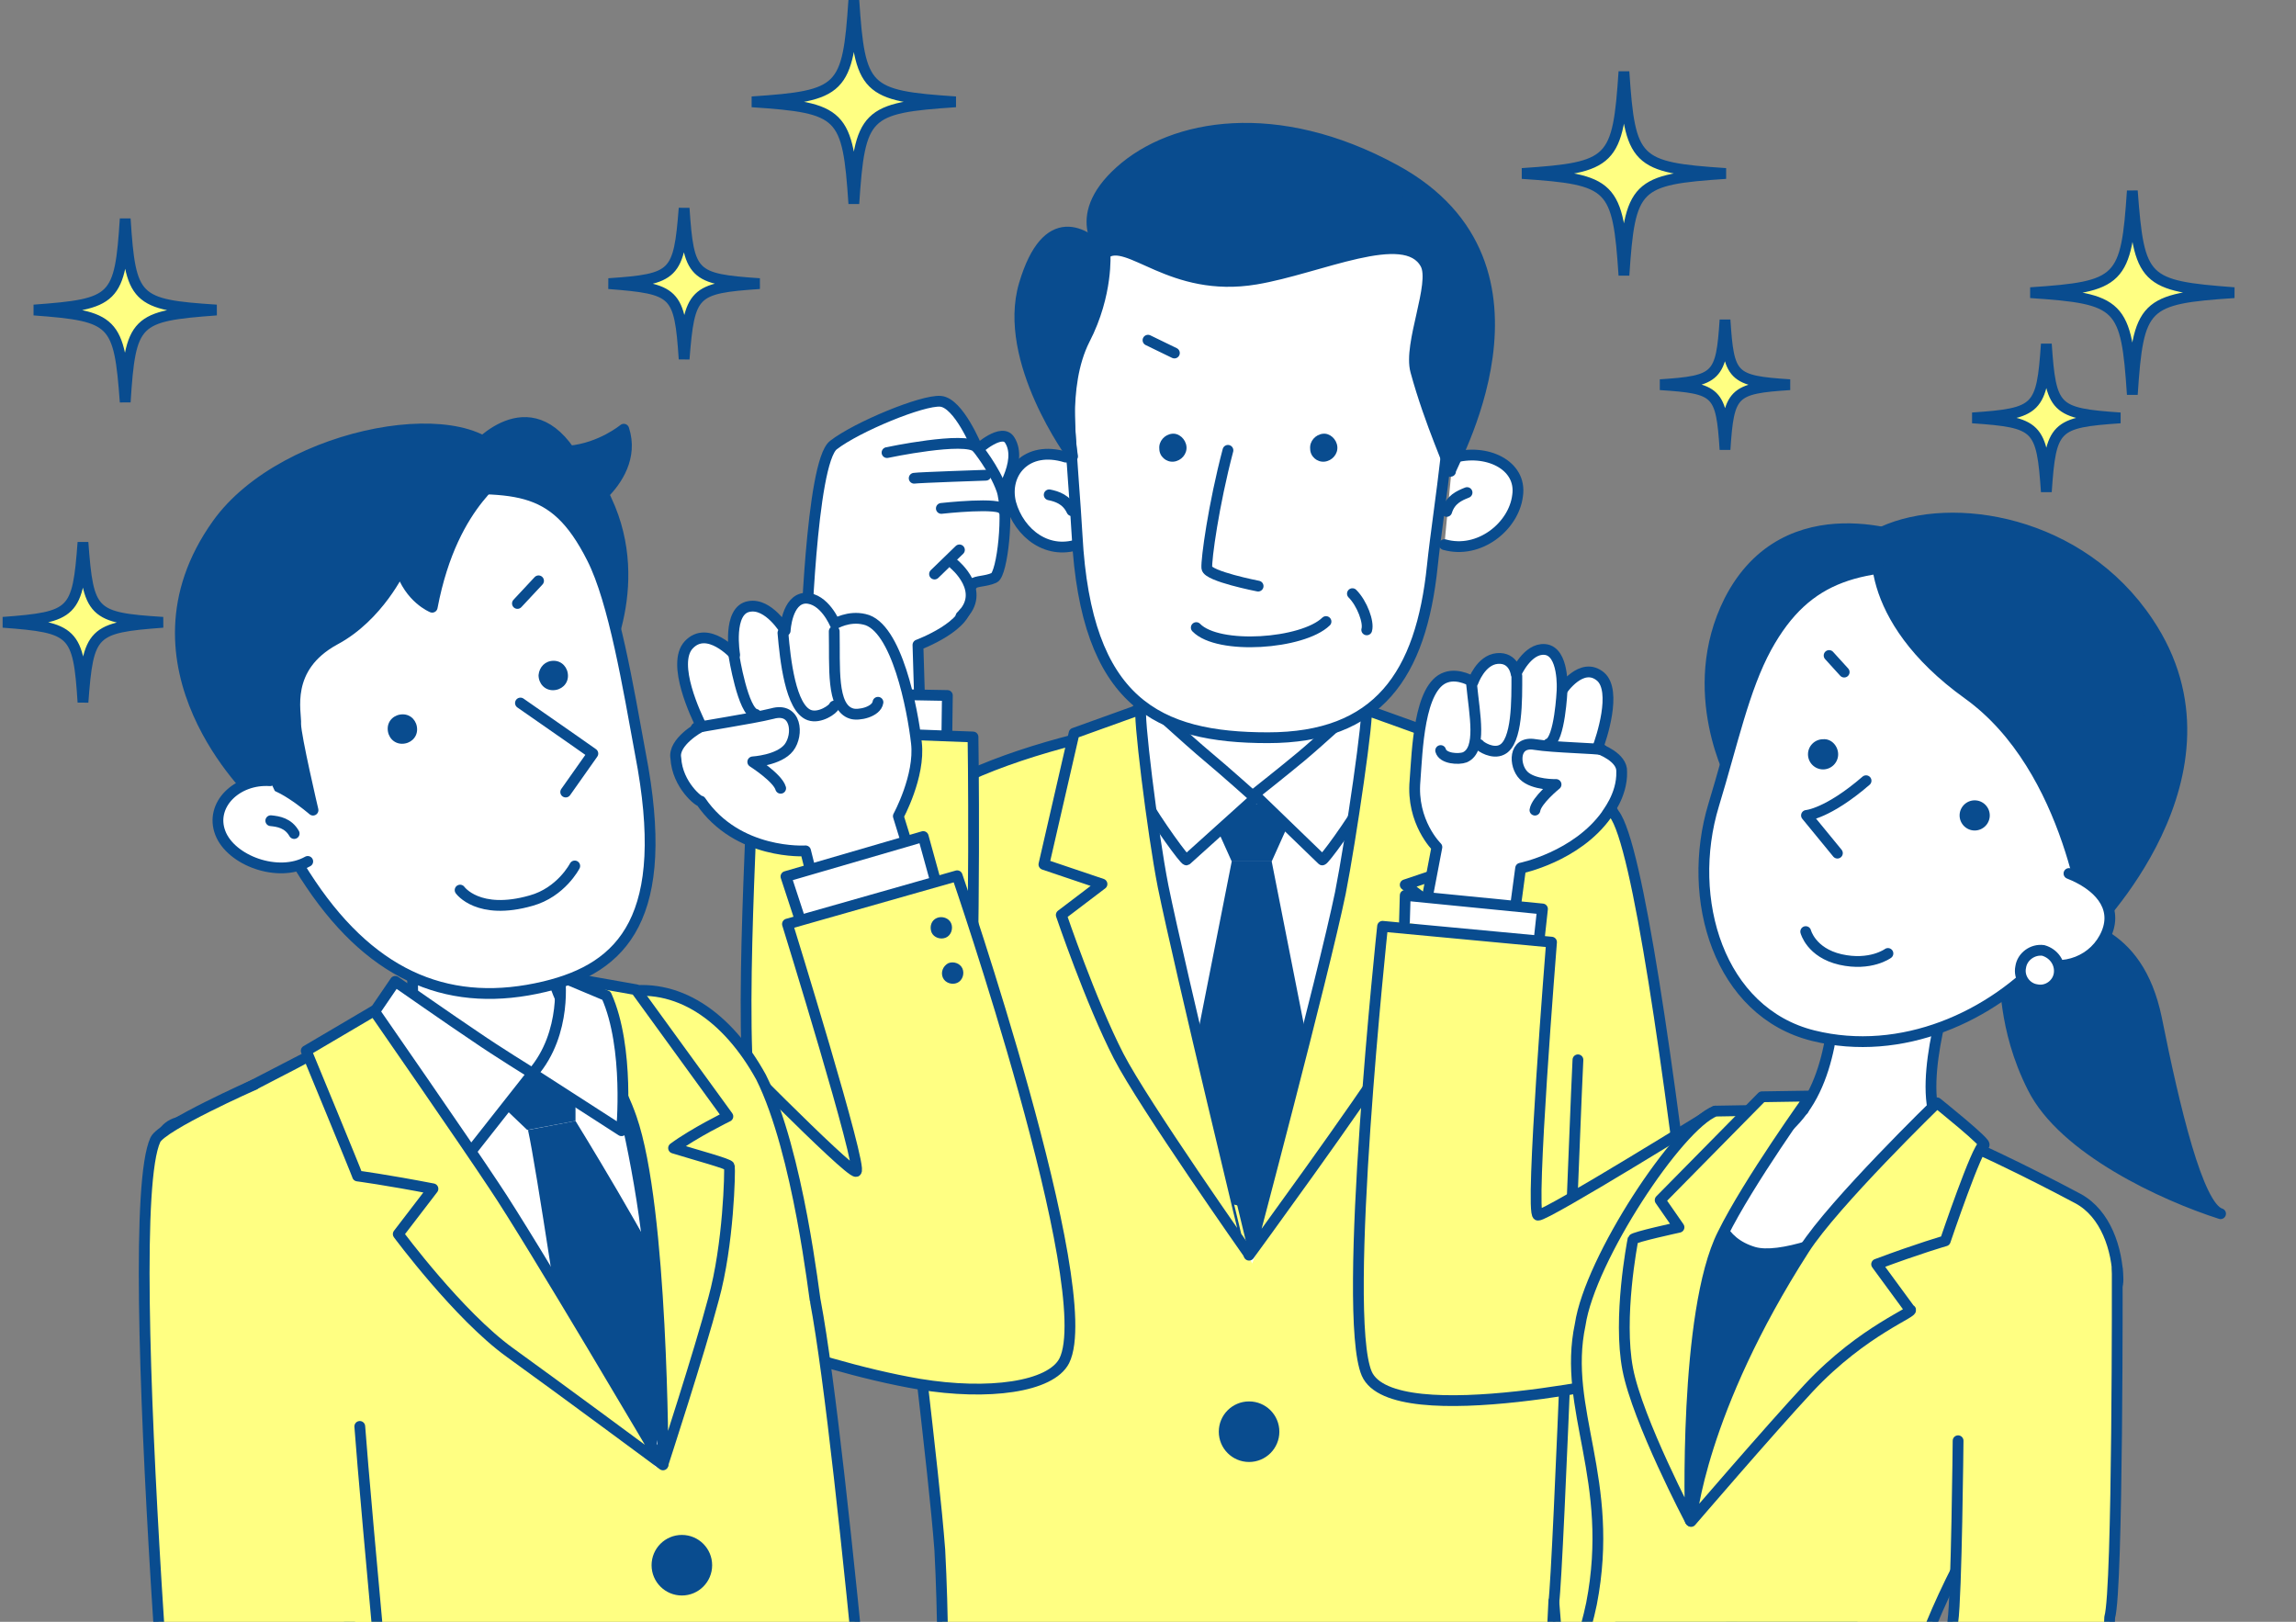 <?xml version="1.0" encoding="utf-8"?>
<!-- Generator: Adobe Illustrator 27.4.1, SVG Export Plug-In . SVG Version: 6.00 Build 0)  -->
<svg version="1.1" id="_レイヤー_2" xmlns="http://www.w3.org/2000/svg" xmlns:xlink="http://www.w3.org/1999/xlink" x="0px"
	 y="0px" viewBox="0 0 304.4 215" style="enable-background:new 0 0 304.4 215;" xml:space="preserve">
<rect x="0" y="0" width="304.4" height="215" fill="#808080" stroke="none"/>
<style type="text/css">
	.st0{clip-path:url(#SVGID_00000064343314563731278700000004093896319311655347_);}
	.st1{fill:#FFFF82;stroke:#094C8F;stroke-width:1.43;stroke-linecap:round;stroke-linejoin:round;}
	.st2{fill:#FFFFFF;}
	.st3{fill:#094C8F;}
	.st4{fill:#FFFFFF;stroke:#094C8F;stroke-width:1.43;stroke-linecap:round;stroke-linejoin:round;}
	.st5{fill:none;stroke:#FFFFFF;stroke-width:1.43;stroke-linecap:round;stroke-linejoin:round;}
	.st6{fill:#094C8F;stroke:#094C8F;stroke-width:1.43;stroke-linecap:round;stroke-linejoin:round;}
	.st7{fill:none;stroke:#094C8F;stroke-width:1.43;stroke-linecap:round;stroke-linejoin:round;}
	.st8{fill:#FFFF82;stroke:#094C8F;stroke-width:1.43;stroke-miterlimit:10;}
</style>
<g id="_レイヤー_3">
	<g>
		<defs>
			<rect id="SVGID_1_" y="4.1" width="304.4" height="211"/>
		</defs>
		<clipPath id="SVGID_00000170978165765189636700000013716132855805888653_">
			<use xlink:href="#SVGID_1_"  style="overflow:visible;"/>
		</clipPath>
		<g style="clip-path:url(#SVGID_00000170978165765189636700000013716132855805888653_);">
			<path class="st1" d="M214,107.9c-4-7.3-27.1-10.7-41.9-12.8s-45.9,5.2-52.7,13.8c-0.1,0.2-0.2,0.3-0.3,0.6
				c-6.2,8,3.8,73.6,5.5,96c0.9,17.2,0,33.7,0,33.7h38.7l3.9-6.3l4.3,6.3h33.1c0,0,0.5-7.6,1.4-26.9c1.6,18.5,0.4,22.7,0,22.9
				c-0.8,0.3,25.4-1.6,25.4-1.6C230.9,228.3,220.2,115.8,214,107.9L214,107.9z"/>
			<polyline class="st2" points="148.1,98 189.1,98 180.1,134.8 166,167.5 153.4,138.3 148.1,98 			"/>
			<polygon class="st3" points="168.6,114.2 163.3,114.2 159.3,105.3 172.6,105.3 			"/>
			<polygon class="st3" points="168.6,114.2 163.3,114.2 157.6,143.1 165.5,165.9 174.3,143.1 			"/>
			<rect x="153.5" y="90" class="st4" width="26.7" height="17.3"/>
			<path class="st4" d="M166.3,105.3l9,8.7c0.2,0.1,3.8-4.8,5.8-8.3c2-3.7,4.2-7.9,4.1-7.9l-4.4-4.9c0,0-5.9,5.4-8.3,7.4
				S166.3,105.3,166.3,105.3L166.3,105.3z"/>
			<path class="st4" d="M166.4,105.8l-9.1,8.2c-0.2,0.1-3.8-4.8-5.8-8.3c-2-3.7-4.2-7.9-4.1-7.9l4.4-4.9c0,0,5.9,5.4,8.3,7.4
				S166.4,105.8,166.4,105.8L166.4,105.8z"/>
			<path class="st1" d="M177.7,118.4c1.4-7.1,3.9-24.3,3.4-24.3l8.9,3.2l4,17.4l-7.7,2.6l5.4,4.1c0,0-3.3,11.5-7.6,18.7
				c-3.3,5.5-18.5,26.3-18.5,26.3S175.5,129.1,177.7,118.4L177.7,118.4z"/>
			<path class="st1" d="M154.2,117.5c-1.4-7.1-3.4-23.5-2.9-23.5l-8.9,3.2l-4,17.4l7.7,2.6l-5.4,4.1c0,0,3.9,11.5,7.6,18.7
				c3.3,6.4,17.3,26.3,17.3,26.3S156.4,128.3,154.2,117.5L154.2,117.5z"/>
			<path class="st4" d="M192.6,60.7c4.4-1.3,9.2,0.9,8.6,5c-0.5,4.1-5.1,7.8-9.7,6.5"/>
			<path class="st4" d="M191.8,67.8c0.5-1.6,1.7-2.1,2.7-2.5"/>
			<path class="st4" d="M141.3,60.6c-5.2-1.6-8.3,2.1-7.3,6.1c1.1,4,5,7.1,9.4,5.3"/>
			<path class="st4" d="M142.1,67.7c-0.7-1.5-2-1.9-3-2.1"/>
			<path class="st4" d="M142.4,42.9c-1.6,6.4-0.1,19,0.4,28.1c1.2,22.2,10.7,26.8,25.3,26.8s20.3-8.3,21.8-22.8
				c0.8-7.7,3.3-21.6,2.5-30.4c-1-11.2-7.6-21.5-28.9-20.2C150.1,25.2,145.2,31.3,142.4,42.9L142.4,42.9z"/>
			<path class="st3" d="M157.3,59.2c0.1,1-0.7,1.9-1.7,2c-1,0.1-1.9-0.7-1.9-1.7c-0.1-1,0.7-1.9,1.7-2
				C156.3,57.4,157.2,58.2,157.3,59.2z"/>
			<path class="st3" d="M177.3,59.2c0.1,1-0.7,1.9-1.7,2c-1,0.1-1.9-0.7-1.9-1.7c-0.1-1,0.7-1.9,1.7-2
				C176.3,57.4,177.2,58.2,177.3,59.2z"/>
			<path class="st5" d="M141.4,36.4c0,0-1.2,6.1-2.3,8.4"/>
			<path class="st6" d="M146.5,33.6c3.1-2.3,8.7,5.3,20,3.4c8.4-1.4,19.8-7,22.5-2c1.4,2.6-2.3,10.6-1.3,14.2
				c1.9,7,4.9,13.3,4.6,13.3c-0.5,0,16-27.3-7.4-40c-15.6-8.5-29.4-6.1-36.4,0.2S146.5,33.6,146.5,33.6L146.5,33.6z"/>
			<path class="st6" d="M146.5,33.6c0,0,0.4,5.4-2.7,11.4c-3.2,6.3-1.6,15.5-1.6,15.5s-9.4-12.7-6.4-22.8S143.9,30.7,146.5,33.6z"/>
			<path class="st7" d="M173.5,34.2c0,0,3-10.9,7.8-13.4"/>
			<path class="st7" d="M188.6,45.7c1.6-1.4,6.2-1.9,8.2-1.3"/>
			<path class="st7" d="M136.9,39.7c2.5,0.3,7.1,1.7,7.4,2.2"/>
			<line class="st7" x1="137" y1="44.8" x2="142.2" y2="45.7"/>
			<path class="st7" d="M155.1,34.7c-1.4-5.5,0.9-13.9,4.9-16.3"/>
			<path class="st4" d="M158.6,83.2c2.9,3,14.1,2.2,17.2-0.8"/>
			<path class="st4" d="M162.8,59.7c-1.9,7.2-2.9,14.5-2.8,15.6c0.1,1.1,6.8,2.4,6.8,2.4"/>
			<path class="st4" d="M179.3,78.7c1.3,1.3,2.2,3.8,1.9,4.8"/>
			<path class="st1" d="M209.2,140.5c-0.3,5.4-2.6,67.8-3.2,71.9"/>
			<path class="st4" d="M129.6,59.6c0,0,3.3-3,4.3-1.2c1.7,2.8-1.3,7.4-2.9,9.4"/>
			<path class="st4" d="M106.8,86.2c0,0,0.7-24.9,3.7-27.2c3.1-2.4,11.8-6,14.2-5.8s4.8,6.1,4.8,6.1s2.3,2.8,3.3,5.6
				c1,2.8,0.1,11.2-1,11.7c-1.1,0.5-2.4,0.4-2.8,0.8c-0.5,0.6-1.2,1.2-0.9,2.3c0.6,3.2-6.4,5.8-6.4,5.8l0.4,13.2l-15.6-1.8
				L106.8,86.2L106.8,86.2z"/>
			<path class="st4" d="M117.6,60c0,0,10.4-2.2,11.9-0.7"/>
			<path class="st4" d="M121.2,63.4c0.6-0.1,9.5-0.4,9.5-0.4"/>
			<path class="st4" d="M124.8,67.4c0,0,8-0.9,8.2,0.2"/>
			<line class="st7" x1="127.2" y1="72.9" x2="123.9" y2="76.1"/>
			<path class="st4" d="M126.5,74.8c0,0,4.4,3.6,0.9,6.9"/>
			<polyline class="st4" points="103.9,99.2 103.5,91.8 125.6,92.2 125.5,100.1 			"/>
			<path class="st1" d="M99.8,96.7c0.8-0.1,29.2,1,29.2,1s0.4,24.7-0.6,47.3c-0.6,14.2-5.1,23.3-13.2,23.4
				c-8.1,0.1-14.2-8.6-15.8-22.9C97.9,131.7,100.4,100.3,99.8,96.7z"/>
			<circle class="st6" cx="165.6" cy="189.8" r="3.3"/>
			<path class="st7" d="M179.3,32.6c1.9-4.5,5.9-7.3,7.9-7.8"/>
			<line class="st7" x1="152.2" y1="45.1" x2="155.7" y2="46.8"/>
			<path class="st4" d="M89.6,100.5c-0.4-2.1,3.1-4.1,3.4-4.2c-0.7-1.4-4-8.3-1.7-10.8c2.5-2.7,6.1,1.3,6.1,1.3s-1-5.9,1.9-6.4
				c2.6-0.5,4.8,3.2,4.8,3.2s0.2-4.2,2.7-4.3c2.5,0,3.9,3.4,3.9,3.4s1.8-1.1,3.9-0.6c4.3,0.9,6.4,12,6.9,16.4
				c0.5,4.4-2.4,9.7-2.4,9.7l2.9,9.4l-12.9,4.4l-2.3-9.2c0,0-9,0.6-13.9-6.6C92.8,106.4,89.8,104.1,89.6,100.5L89.6,100.5z"/>
			<path class="st4" d="M97.3,86.9c0,0,1.2,7.5,2.9,7.8"/>
			<path class="st4" d="M103.8,83.9c0.3,3.5,1,10,3.5,10.9c1.4,0.5,3.2-0.8,3.3-1.2"/>
			<path class="st4" d="M110.6,83.7c0.1,4.7-0.4,10.1,2.3,10.9c0.9,0.3,3.3-0.2,3.5-1.5"/>
			<path class="st7" d="M92.3,96.5c0.4-0.2,7.3-1.2,10.1-1.9c3.2-0.9,3.5,2.8,2.2,4.5c-1.3,1.7-4.8,1.9-4.8,1.9s3.3,2.1,3.7,3.5"/>
			<polyline class="st4" points="106.3,122.6 104.2,116.2 122.4,110.9 124,116.7 			"/>
			<path class="st1" d="M94.5,137.1c0,0,18,18.4,19,18.2s-9.1-32.8-9.1-32.8l22.5-6.4c0,0,18.9,54.9,14.2,64.3
				c-1.8,3.5-10.1,4.6-19.2,3.1c-15.3-2.6-33.7-10.5-33.7-10.5"/>
			<path class="st3" d="M123.5,123.6c0.3,0.7,1.2,1,1.9,0.7c0.7-0.3,1-1.2,0.7-1.9c-0.3-0.7-1.2-1-1.9-0.7
				C123.5,122,123.2,122.8,123.5,123.6z"/>
			<path class="st3" d="M125,129.6c0.3,0.7,1.2,1,1.9,0.7c0.7-0.3,1-1.2,0.7-1.9c-0.3-0.7-1.2-1-1.9-0.7
				C125,128.1,124.7,128.9,125,129.6z"/>
			<path class="st1" d="M112.7,236.8c0,0-1.3,36.4,0,62.9l-58.1,7.7c0,0-3.9-55.5-4.1-64.5L112.7,236.8L112.7,236.8z"/>
			<path class="st1" d="M108.1,172.5c3.8,20.1,10,95.2,10.2,94c0.2-1.3-11.6,5.1-32.2,8c-21.9,3.2-37.8,1.8-37.8,1.8
				s0.2-47.3,0.4-48.2c-0.8-11.9-10.2-40.7-10.8-41c-2.8-1.4-17.1-21.6-16.8-27.4c0.2-4.3-1.5-9.8,2.5-10.9
				c1.3-0.4,18.2-9.2,18.3-9.3c1.7-0.6,36.7-7.1,40.3-7.9c7.6-1.6,14.3,3.2,18.7,11.2C105.9,152.8,108,172.5,108.1,172.5
				L108.1,172.5z"/>
			<path class="st4" d="M53.5,118.6c0,0,2.8,13.8-0.1,20c-3,6.2-2.6,6-2.6,6s17.9,17,25.3,15c9.7-2.6,9.1-18.6,9.1-18.6
				s-4.3,1.4-9.3-5.8c-5-7.1-3.5-17.8-3.5-17.8"/>
			<path class="st2" d="M84.6,138.1c0,0-37.4,8.5-36.3,7.9c1.1-0.5,38.7,48.6,38.7,48.6s7.6-27.8,4.9-34.3
				C89.2,153.9,83.8,140.9,84.6,138.1L84.6,138.1z"/>
			<path class="st7" d="M53.8,142.1c0,0,10.8,30.1,18.4,36.9c7.6,6.8,12.7,12.6,12.7,12.6c5.7-20.4-4.5-53.9-4.7-53.9"/>
			<polygon class="st3" points="76.3,140.1 63.2,143.4 69.9,149.8 76.3,148.6 			"/>
			<path class="st3" d="M76.3,148.6c0,0,9.9,16,14.3,25.3l-3.6,17.9l-12.1-11.4c0,0-3.8-25.7-4.9-30.6L76.3,148.6L76.3,148.6z"/>
			<path class="st1" d="M83.7,148.2c-2.7-7.8-10.7-19-10.7-19l11.3,2L96.5,148c0,0-4.5,2.2-7.2,4.2c2.9,0.9,7.4,2.1,7.4,2.4
				c0.1,0.6-0.1,10.4-2.1,17.6c-1.9,7.2-6.7,21.9-6.7,21.9S87.9,160.2,83.7,148.2L83.7,148.2z"/>
			<path class="st4" d="M80.4,132l-6.2-2.6c0,0,1.1,7.5-3.6,12.9l11.8,7.6C82.4,150,83.5,138.9,80.4,132L80.4,132z"/>
			<path class="st4" d="M70.6,142.3l-8.9,11.3c-0.2,0.1-5.1-4.9-7.8-8.7c-2.8-3.9-6-8.4-5.8-8.5l4.3-6.3c0,0,7.6,5.3,10.6,7.3
				C65.9,139.4,70.6,142.3,70.6,142.3L70.6,142.3z"/>
			<path class="st6" d="M75.5,59.8c4.2-0.4,7.2-2.9,7.2-2.9c1.2,3.7-0.9,6.8-2.7,8.6c0.1,0.3,0.3,0.5,0.4,0.8
				c5.5,11.7-1.1,22.9-1.1,22.9L62.4,60.1C62.4,60.1,69.5,51.1,75.5,59.8L75.5,59.8z"/>
			<path class="st4" d="M78.5,74c2.9,5.7,4.8,17.2,6.4,25.9c4.2,21.7-2.3,28.4-12.7,30.9c-12.2,2.9-22.5-1-31-13.6
				c-4.2-6.2-10.3-18-10.3-26.6c0-8.6,11-25.7,24-25.7C68.1,64.7,73.3,63.7,78.5,74L78.5,74z"/>
			<path class="st6" d="M33.8,105.5c0,0-18.4-17.2-5-36c8.9-12.5,34.7-16.9,38.3-7.8c0.5,1.2-7,4.1-9.8,18.8c0,0-3-1.2-4.2-5.1
				c0,0-2.9,6.3-8.7,9.4c-6.8,3.7-5.1,9.6-5.2,11.2c0,1.6,2.3,11.4,2.3,11.4s-5.2-4.5-7-3.4C32.6,105.2,33.8,105.6,33.8,105.5"/>
			<path class="st4" d="M61,118c0,0,2.4,3.4,9.4,1.4c4-1.1,5.8-4.6,5.8-4.6"/>
			<path class="st4" d="M35.8,103.5c-4.4-0.3-8,3.2-6.6,6.9c1.4,3.7,7.7,6,11.6,3.8"/>
			<path class="st4" d="M69,93.2c5.2,3.6,9.6,6.7,9.6,6.7l-3.6,5.1"/>
			<path class="st3" d="M51.4,96.6c0,1.1,0.8,2,1.9,2s2-0.8,2-1.9s-0.8-2-1.9-2S51.4,95.5,51.4,96.6z"/>
			<path class="st3" d="M71.4,89.5c0,1.1,0.8,2,1.9,2s2-0.8,2-1.9s-0.8-2-1.9-2S71.5,88.4,71.4,89.5z"/>
			<path class="st4" d="M39,110.5c-0.8-1.4-2.1-1.6-3.1-1.7"/>
			<path class="st4" d="M46.4,263.4c0,0,3.6,0.4,5.3,4.7c2.3,6.1,9.4,8,8.1,11.2c-1.2,3-10.3-1-10.3-1s0.5,3.3,1.1,6.4
				c0.6,3.1,1.2,6-0.3,6.8c-3.2,1.4-6.1-4.6-6.1-4.6s0.2,3.9-2.2,4.3c-2.4,0.4-4.1-2.8-4.1-2.8s-0.5,3.5-2.6,2.6s-3-4.7-3-4.7
				s-1,2.4-3.3,0.4c-0.9-0.8-2-9-1-13c1.1-4.9,5.6-10.1,5.6-10.1l-0.2-8.2l11.9-2.2L46.4,263.4L46.4,263.4z"/>
			<path class="st4" d="M48.1,256.8l0.3,5.1c0,0-3,2-9.1,2.7c-6.2,0.6-9.3-0.4-9.3-0.4l-0.9-5.3"/>
			<path class="st1" d="M47.7,189.1c0.6,8.6,5.8,64.5,5.8,64.5s-4.2,4.9-10.9,6.1c-7.1,1.2-18.1,1.1-18.1,1.1s-8.8-99.1-3.9-109.7
				c0.9-1.9,13.1-7.3,13.1-7.3"/>
			<path class="st1" d="M47.4,155.9c-0.1-0.4-6.8-16.6-6.8-16.6l9-5.3c0,0,12,17.3,15.9,23.2c4.8,7.1,22.4,37,22.4,37
				s-13.5-10-20.3-14.9s-14.8-15.7-14.8-15.7l4.6-6C51.2,156.4,47.4,155.9,47.4,155.9L47.4,155.9z"/>
			<circle class="st6" cx="90.4" cy="207.5" r="3.3"/>
			<line class="st7" x1="68.6" y1="80" x2="71.4" y2="77"/>
			<path class="st4" d="M215,102.3c0.1-1.9-2.9-3-3.2-3.1c0.5-1.3,2.6-7.6,0.4-9.5c-2.5-2.1-5.1,1.8-5.1,1.8s0.3-5.2-2.3-5.4
				c-2.3-0.2-3.8,3.2-3.8,3.2s-0.3-2.2-2.5-2c-2.2,0.2-3.2,3.1-3.2,3.1s-1.9-1.2-3.6-0.6c-3.6,1.2-3.8,9.8-4.1,13.7
				c-0.5,5.5,2.9,8.8,2.9,8.8l-1.6,8.4l11.6,2.6l1.1-8.2c0,0,7.4-1.5,11.4-7.1C212.9,108,215.1,105.5,215,102.3"/>
			<path class="st4" d="M207.1,91.5c0,0-0.3,6.6-1.8,7.1"/>
			<path class="st4" d="M201.1,89.6c0,3.1,0.1,8.8-2,9.8c-1.2,0.6-2.8-0.4-3-0.7"/>
			<path class="st4" d="M195.1,90.7c0.4,4.1,1.4,8.7-0.9,9.7c-0.8,0.3-2.9,0.2-3.2-0.9"/>
			<path class="st7" d="M212.4,99.4c-0.4-0.2-6.5-0.3-8.9-0.7c-2.9-0.5-2.8,2.8-1.5,4.1s4.3,1.2,4.3,1.2s-2.6,2.1-2.8,3.4"/>
			<polyline class="st4" points="203.9,126 204.5,120.5 186.3,118.7 186.2,122.2 			"/>
			<path class="st1" d="M227.4,147.3c0,0-22.4,13.9-23.5,13.8s1.8-36.2,1.8-36.2l-22.4-2.1c0,0-5.5,51.4-2.1,59.3
				c3.5,8,37.3,0.1,37.3,0.1"/>
			<path class="st1" d="M204.8,243.6c0,0-1.4,35.7-3.1,56.6l61.7,9.9c0,0-5.7-53.7-7.7-61.9L204.8,243.6L204.8,243.6z"/>
			<path class="st3" d="M207.6,240.4c0,0-2.2,8.6,11.3,11.1c13.5,2.4,31.1-4.8,31.1-4.8s-4.5-30.2-4.1-30.9
				c0.4-0.8,22.5-52.4,22.5-52.4l-37.2-11.4c0,0-11,32.9-12.6,42.8C217.2,204.5,207.6,240.4,207.6,240.4L207.6,240.4z"/>
			<path class="st6" d="M269.9,121.2c5.4,1.1,13.5,1.8,16,13.8c2.4,12,5.5,25,8.5,25.9c-7.5-2.4-20.8-8.5-24.9-16.7
				c-4.1-8.1-3.4-14.8-4-15.6"/>
			<path class="st7" d="M273.7,134.1c0.8,4.9,4.1,9.9,6.5,11.8"/>
			<path class="st4" d="M258.8,129.7c0,0-4.6,13.2-2,19.1c2.6,5.9,4.1,6.5,4.1,6.5s-21.5,12.7-28.4,10.7c-9-2.7-3.8-14.9-3.8-14.9
				s5.5,2.7,10.3-3.9c4.9-6.6,4.2-17.6,4.2-17.6"/>
			<path class="st6" d="M253.7,71.7c0,0-16.8-6.9-24.4,7.9c-6.1,12.1,0.5,24,0.5,24L253.7,71.7L253.7,71.7z"/>
			<path class="st4" d="M234.2,85.8c-3,5.5-4.5,12.7-7,20.9c-3.8,12.5,0.7,27.5,13.2,30.6c11.7,2.9,23.7-2.5,31-10.7
				c4.9-5.5,10.5-17.3,10.8-25.7S272.1,75.4,259.4,75C246.7,74.6,239.6,76,234.2,85.8L234.2,85.8z"/>
			<path class="st6" d="M249.6,70.5c-1.2,0.6-2.9,11.3,11.3,21.5c13.8,9.9,16,31.5,16,31.5s21.4-20.9,7.9-41
				C275.8,69,258.8,66.3,249.6,70.5L249.6,70.5z"/>
			<path class="st3" d="M263.8,108.1c0,1.1-0.9,2-2,2c-1.1,0-2-0.9-2-2c0-1.1,0.9-2,2-2C262.9,106.1,263.8,107,263.8,108.1z"/>
			<path class="st3" d="M243.7,100c0,1.1-0.9,2-2,2c-1.1,0-2-0.9-2-2c0-1.1,0.9-2,2-2C242.8,97.9,243.7,98.9,243.7,100z"/>
			<path class="st7" d="M268.4,84.5c3.9,5,9.7,13.2,11.6,17.4"/>
			<path class="st7" d="M276.1,83.4c3.1,3.9,6.8,9.9,8.2,13.3"/>
			<path class="st4" d="M247.4,103.5c-5.1,4.4-7.9,4.6-7.9,4.6l4.1,5"/>
			<path class="st4" d="M250.3,126.4c0,0-2.3,1.7-6.3,0.8c-3.9-0.9-4.6-3.7-4.6-3.7"/>
			<path class="st4" d="M274.3,115.8c3.8,1.5,6.5,4.3,5,7.9s-5.7,5.3-9.5,3.7"/>
			<path class="st4" d="M273,129.1c-0.2,1.4-1.6,2.4-3,2.1c-1.4-0.2-2.4-1.6-2.1-3c0.2-1.4,1.6-2.4,3-2.2
				C272.3,126.4,273.2,127.7,273,129.1L273,129.1z"/>
			<path class="st1" d="M280.8,169.6c-0.1-4-1.6-8.7-5.3-10.7c-1.1-0.6-13.4-7.1-18.3-8.6c0,0-24.2,15.2-33.1,51.3
				c-2.9-45.3,15-54.5,15-54.5l-11.7,0.2c-4.9,1.9-16.6,19.6-17.9,28.3c-2.4,11.3,4.7,20.5,1.5,37c-1.2,6.1-10.8,37-11.5,38
				c0,0,14.3,5.4,16.9,2.8c0.6-0.6,1.5-3.1,2.4-6.5c0.3,4.3,1.1,7,2.2,8.1c3.1,3,42.2,6.3,42.2,6.3s-9-39.6-9.1-40.5
				C259.6,202.2,280.9,175.1,280.8,169.6L280.8,169.6z"/>
			<path class="st4" d="M264,255.3c0,0-2.1,1.3-4.6,5c-3.6,5.5-8.4,12.2-6,12.6c3.1,0.6,8.1-3.2,8.1-3.2s0.1,11.6,3.2,12.6
				c3.1,1,3.6-5,3.6-5s1.7,4.2,4,4.3c2.3,0.2,2.2-3.5,2.2-3.5s1.4,2.1,3.4,1.1c2-1.1,1.2-4.8,1.2-4.8s2.3,3.1,4.3,0.9
				c0.8-0.9-1.2-9.7-2.7-13.4c-1.5-3.6-5.3-7.6-5.3-7.6l-1.9-16l-11.5-1L264,255.3L264,255.3z"/>
			<path class="st1" d="M280.7,168.2c0,0,0.1,42.6-1,46.2l-1.7,41.8l-18.4-0.7l-0.7-40.5c0.5-3.4,0.7-24,0.7-24"/>
			<path class="st1" d="M257.9,164.5c0,0,4.3-12.7,5.1-12.7c0.8,0-6.2-5.6-6.2-5.6s-13.7,13.3-17.6,19.4c-13.8,21.5-15,36.1-15,36.1
				s10.3-12,15.6-17.7c7.3-7.8,14.5-10.2,13.4-10.4l-4.4-6C254.4,165.5,257.9,164.5,257.9,164.5L257.9,164.5z"/>
			<path class="st1" d="M228.4,163.6c3.4-6.9,11.6-18.3,11.6-18.3l-6.4,0.1l-13.5,13.7l2.5,3.6c0,0-6,1.3-6.1,1.6
				c-0.1,0.5-2,10.4-0.7,17.2s8.3,20.1,8.3,20.1S223.2,173.9,228.4,163.6L228.4,163.6z"/>
			<line class="st7" x1="242.5" y1="86.9" x2="244.5" y2="89.1"/>
		</g>
	</g>
	<path class="st8" d="M296.2,38.8c-12,0.8-12.7,1.5-13.5,13.5c-0.8-12-1.5-12.7-13.5-13.5c12-0.8,12.7-1.5,13.5-13.5
		C283.6,37.3,284.2,37.9,296.2,38.8z"/>
	<path class="st8" d="M281.1,55.4c-8.7,0.6-9.2,1.1-9.8,9.8c-0.6-8.7-1.1-9.2-9.8-9.8c8.7-0.6,9.2-1.1,9.8-9.8
		C271.9,54.3,272.4,54.8,281.1,55.4z"/>
	<path class="st8" d="M237.3,51c-7.6,0.5-8.1,1-8.6,8.6c-0.5-7.7-1-8.1-8.6-8.6c7.6-0.5,8.1-1,8.6-8.6C229.2,50,229.6,50.5,237.3,51
		z"/>
	<path class="st8" d="M126.7,13.5c-12,0.8-12.7,1.5-13.5,13.5c-0.8-12-1.5-12.7-13.5-13.5c12-0.8,12.7-1.5,13.5-13.5
		C114,12,114.7,12.7,126.7,13.5z"/>
	<path class="st8" d="M100.7,37.6c-8.8,0.6-9.3,1.1-10,10c-0.6-8.9-1.1-9.3-10-10c8.8-0.6,9.3-1.1,10-10
		C91.3,36.5,91.8,37,100.7,37.6z"/>
	<path class="st8" d="M21.6,82.5c-9.4,0.7-9.9,1.2-10.6,10.6c-0.6-9.4-1.2-9.9-10.6-10.6c9.4-0.7,9.9-1.2,10.6-10.6
		C11.7,81.4,12.2,81.9,21.6,82.5z"/>
	<path class="st8" d="M28.7,41.1c-10.8,0.8-11.4,1.3-12.1,12.2c-0.8-10.8-1.4-11.4-12.1-12.2c10.8-0.8,11.4-1.3,12.1-12.1
		C17.3,39.8,17.9,40.4,28.7,41.1z"/>
	<path class="st8" d="M228.8,23c-12,0.8-12.7,1.5-13.5,13.5c-0.8-12-1.5-12.7-13.5-13.5c12-0.8,12.7-1.5,13.5-13.5
		C216.1,21.5,216.8,22.2,228.8,23z"/>
</g>
</svg>
